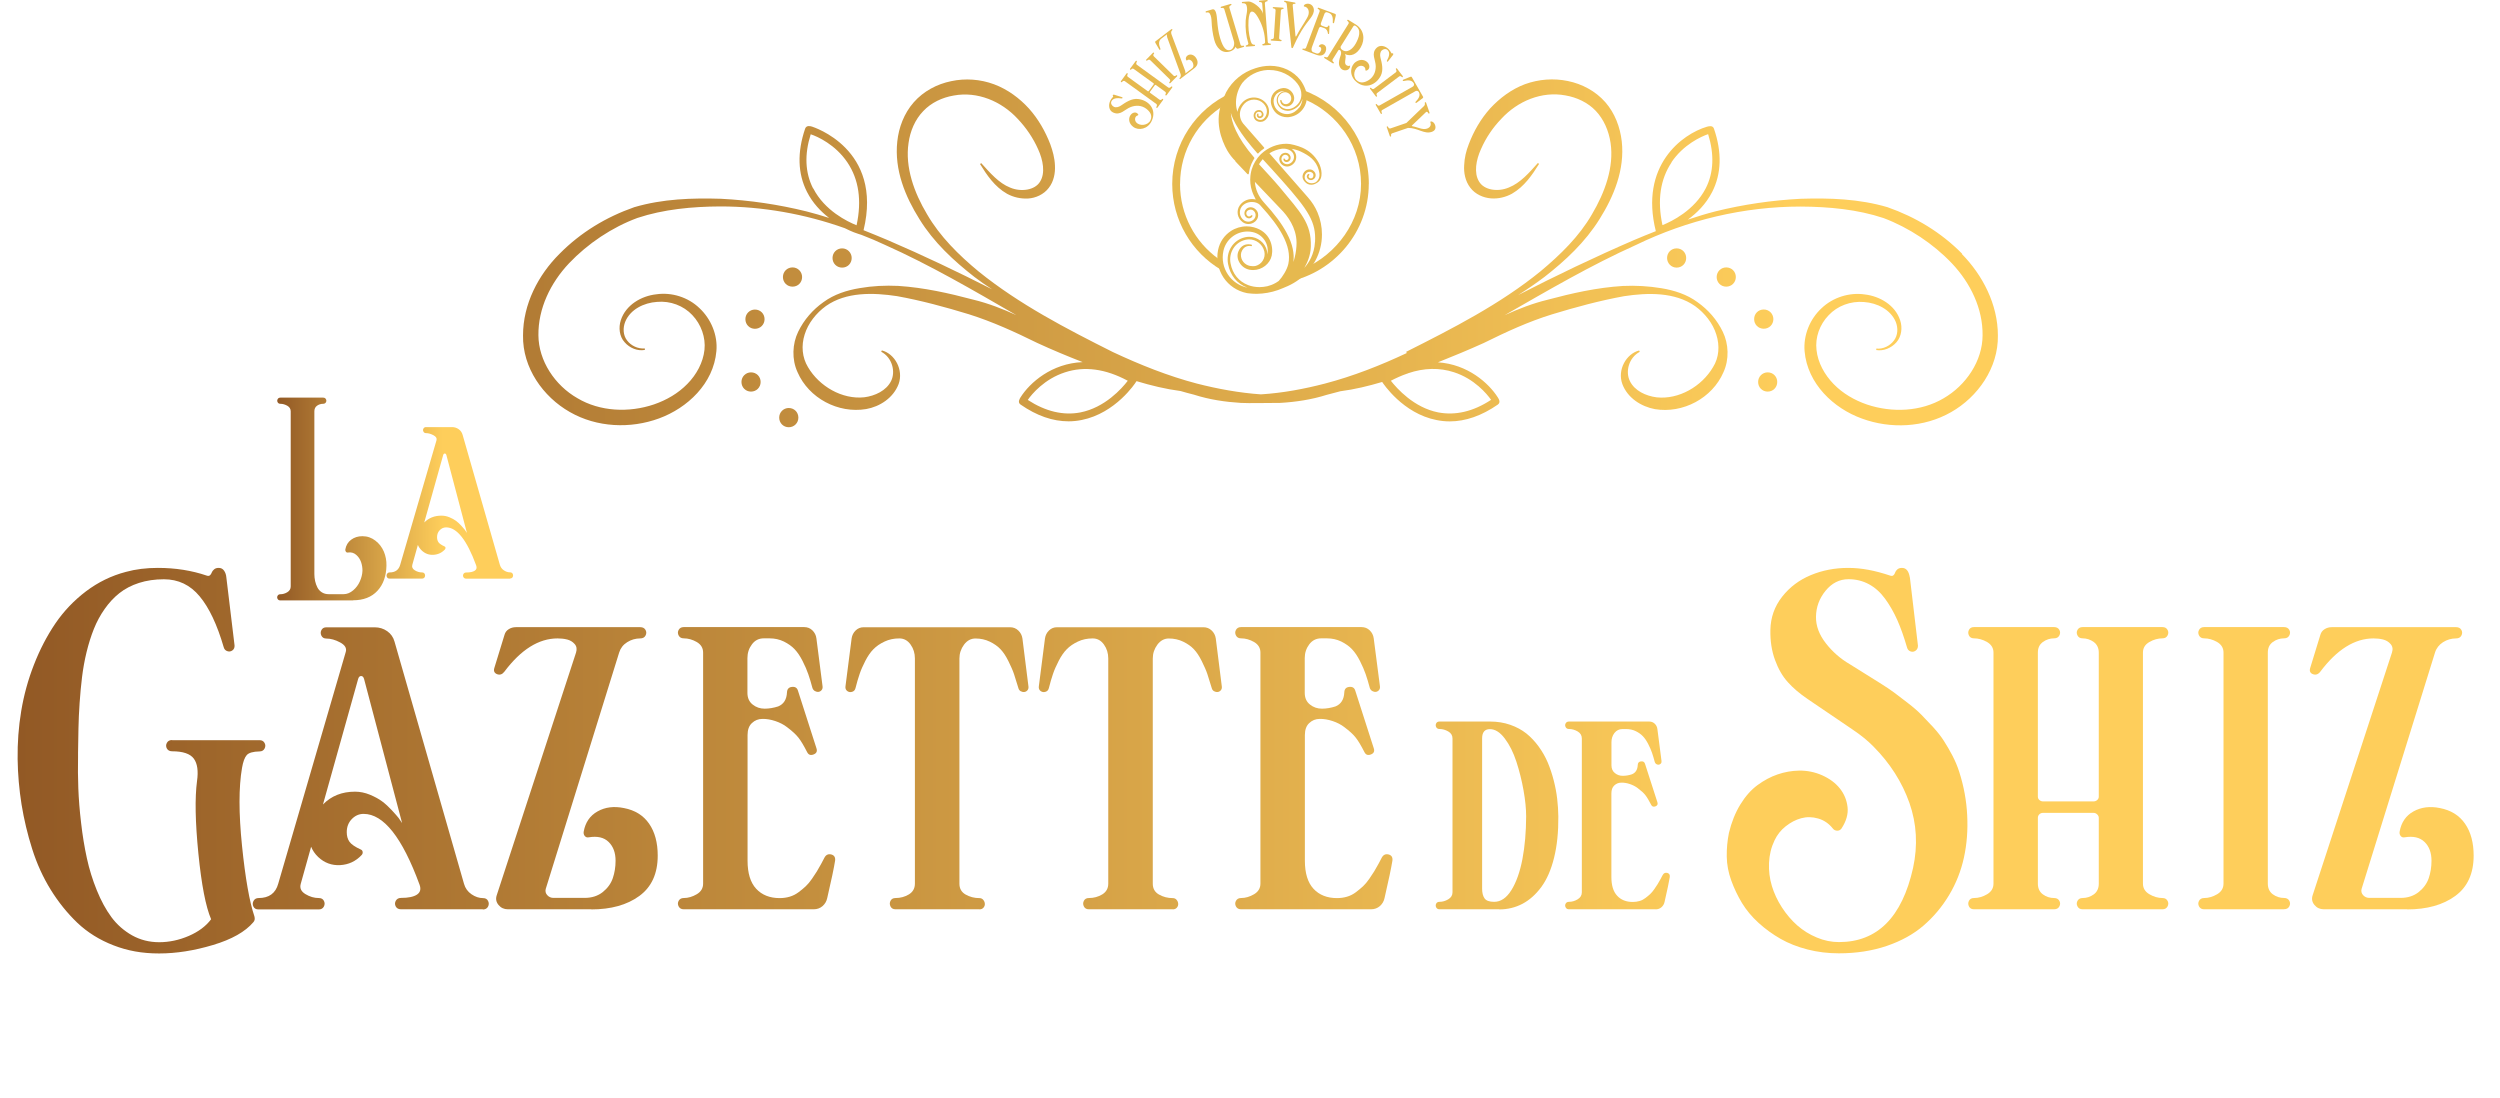 <?xml version="1.0" encoding="UTF-8"?>
<svg id="fr" xmlns="http://www.w3.org/2000/svg" xmlns:xlink="http://www.w3.org/1999/xlink" width="369" height="162" viewBox="0 0 369 162">
  <defs>
    <style>
      .cls-1 {
        fill: url(#linear-gradient);
      }

      .cls-1, .cls-2, .cls-3, .cls-4, .cls-5, .cls-6, .cls-7, .cls-8, .cls-9, .cls-10, .cls-11, .cls-12, .cls-13, .cls-14 {
        stroke-width: 0px;
      }

      .cls-2 {
        fill: url(#linear-gradient-11);
      }

      .cls-3 {
        fill: url(#linear-gradient-12);
      }

      .cls-4 {
        fill: url(#linear-gradient-13);
      }

      .cls-5 {
        fill: url(#linear-gradient-10);
      }

      .cls-6 {
        fill: url(#linear-gradient-4);
      }

      .cls-7 {
        fill: url(#linear-gradient-2);
      }

      .cls-8 {
        fill: url(#linear-gradient-3);
      }

      .cls-9 {
        fill: url(#linear-gradient-8);
      }

      .cls-10 {
        fill: url(#linear-gradient-9);
      }

      .cls-11 {
        fill: url(#linear-gradient-7);
      }

      .cls-12 {
        fill: url(#linear-gradient-5);
      }

      .cls-13 {
        fill: url(#linear-gradient-6);
      }

      .cls-14 {
        fill: #e6b94f;
      }
    </style>
    <linearGradient id="linear-gradient" x1="2.6" y1="112.28" x2="365.13" y2="112.28" gradientUnits="userSpaceOnUse">
      <stop offset="0" stop-color="#925925"/>
      <stop offset=".7" stop-color="#fece5b"/>
    </linearGradient>
    <linearGradient id="linear-gradient-2" x1="40.91" y1="73.66" x2="75.76" y2="73.66" xlink:href="#linear-gradient"/>
    <linearGradient id="linear-gradient-3" x1="40.91" y1="73.66" x2="75.76" y2="73.66" xlink:href="#linear-gradient"/>
    <linearGradient id="linear-gradient-4" x1="0" y1="101.18" x2="367.24" y2="101.18" gradientTransform="translate(0 162.82) scale(1 -1)" gradientUnits="userSpaceOnUse">
      <stop offset="0" stop-color="#925925"/>
      <stop offset=".72" stop-color="#fece5b"/>
    </linearGradient>
    <linearGradient id="linear-gradient-5" y1="106.45" y2="106.45" xlink:href="#linear-gradient-4"/>
    <linearGradient id="linear-gradient-6" y1="115.72" y2="115.72" xlink:href="#linear-gradient-4"/>
    <linearGradient id="linear-gradient-7" y1="121.94" x2="367.24" y2="121.94" xlink:href="#linear-gradient-4"/>
    <linearGradient id="linear-gradient-8" y1="124.75" y2="124.75" xlink:href="#linear-gradient-4"/>
    <linearGradient id="linear-gradient-9" x1="0" y1="125.59" x2="367.24" y2="125.59" xlink:href="#linear-gradient-4"/>
    <linearGradient id="linear-gradient-10" y1="106.45" x2="367.24" y2="106.45" xlink:href="#linear-gradient-4"/>
    <linearGradient id="linear-gradient-11" y1="115.72" x2="367.24" y2="115.72" xlink:href="#linear-gradient-4"/>
    <linearGradient id="linear-gradient-12" y1="121.94" x2="367.24" y2="121.94" xlink:href="#linear-gradient-4"/>
    <linearGradient id="linear-gradient-13" y1="124.75" x2="367.24" y2="124.75" xlink:href="#linear-gradient-4"/>
  </defs>
  <g id="EDIT">
    <g>
      <path class="cls-1" d="m25.41,109.25h12.9c.35,0,.59.14.74.41.15.27.15.55,0,.83-.15.28-.4.42-.74.42-.96.02-1.59.2-1.89.54-.31.35-.54.98-.7,1.9-.49,2.85-.49,6.68,0,11.48.49,4.8,1.1,8.27,1.83,10.42.1.36.05.65-.15.86-1.2,1.42-3.19,2.54-5.96,3.37-2.77.83-5.42,1.25-7.96,1.25s-4.67-.4-6.73-1.2c-2.07-.8-3.84-1.91-5.33-3.32-1.48-1.42-2.79-3.04-3.93-4.88s-2.05-3.84-2.74-6.02c-.69-2.17-1.21-4.37-1.57-6.57-.35-2.21-.55-4.45-.58-6.72-.03-2.37.14-4.73.53-7.07.39-2.34,1.01-4.62,1.88-6.84.86-2.22,1.92-4.25,3.15-6.07,1.24-1.82,2.75-3.41,4.53-4.76,1.79-1.35,3.75-2.31,5.89-2.87,1.45-.4,3.02-.59,4.72-.59,2.59,0,4.99.38,7.22,1.14.2.07.35.05.47-.05.12-.1.2-.23.26-.4.06-.16.17-.32.35-.47.17-.15.4-.22.68-.22.35,0,.61.14.8.42.19.28.3.61.33.99l1.21,10.03c.02.33-.09.58-.32.74-.23.17-.48.2-.75.11s-.45-.28-.53-.58c-.97-3.33-2.15-5.83-3.55-7.51-1.39-1.68-3.15-2.52-5.28-2.52-1.33,0-2.56.18-3.68.54-1.12.36-2.08.87-2.89,1.51-.81.64-1.53,1.42-2.17,2.33s-1.17,1.89-1.59,2.94c-.42,1.05-.78,2.19-1.08,3.42s-.52,2.47-.67,3.69c-.15,1.23-.27,2.5-.36,3.83-.09,1.33-.15,2.58-.17,3.76-.02,1.18-.05,2.36-.06,3.55v.62c-.03,1.56-.02,3.12.04,4.67.06,1.55.19,3.25.41,5.1.21,1.85.5,3.59.85,5.2.35,1.62.84,3.2,1.47,4.75.63,1.55,1.35,2.87,2.17,3.98.82,1.1,1.84,1.99,3.04,2.67,1.2.67,2.54,1.01,4,1.01s2.94-.31,4.37-.93c1.43-.62,2.53-1.44,3.29-2.46-.79-1.84-1.42-5.08-1.88-9.71-.46-4.63-.53-8.19-.2-10.68.21-1.48.06-2.59-.47-3.31-.53-.72-1.6-1.09-3.21-1.09-.36,0-.62-.14-.77-.41-.15-.27-.15-.55,0-.83.15-.28.4-.42.77-.42Z"/>
      <path class="cls-1" d="m71.26,134.21h-12.08c-.36,0-.62-.14-.77-.42-.15-.28-.14-.56.01-.84.16-.28.42-.42.78-.42,1.07,0,1.85-.16,2.35-.49.49-.33.62-.82.37-1.48-2.55-6.95-5.3-10.43-8.25-10.43-.68,0-1.26.26-1.75.77s-.74,1.15-.74,1.93c0,.56.13,1.03.4,1.41s.83.77,1.7,1.16c.15.07.23.19.25.36.02.17-.04.33-.17.46-.86.91-1.91,1.4-3.15,1.47-1.24.07-2.33-.33-3.25-1.2-.48-.46-.82-.97-1.04-1.51l-1.53,5.47c-.18.63.05,1.13.69,1.52.64.39,1.3.58,1.98.58.36,0,.61.14.75.42.14.28.14.56-.01.84-.15.28-.4.42-.74.42h-8.93c-.35,0-.59-.14-.73-.42s-.13-.56.02-.84c.16-.28.41-.42.75-.42,1.53,0,2.5-.7,2.89-2.1l9.98-34.25c.15-.54-.13-1-.84-1.38s-1.38-.57-2.03-.57c-.35,0-.59-.14-.73-.42-.14-.28-.14-.56,0-.83.14-.27.38-.41.73-.41h7.13c.69,0,1.31.19,1.85.57s.9.89,1.08,1.54l10.26,35.76c.18.64.55,1.15,1.1,1.53.55.38,1.12.57,1.72.57.35,0,.59.14.73.42.14.28.14.56-.01.84-.15.28-.4.42-.77.42Zm-11.89-12.65l-5.63-21.33c-.08-.3-.23-.45-.44-.45s-.36.15-.44.44l-5.19,18.52c1.22-1.26,2.8-1.89,4.73-1.89.74,0,1.48.15,2.2.45s1.33.63,1.81.99c.48.36.96.8,1.44,1.32.48.52.8.89.98,1.12.17.23.34.48.51.74.03.03.05.06.05.07Z"/>
      <path class="cls-1" d="m87.29,134.21h-12.33c-.56,0-1.02-.21-1.37-.63-.35-.42-.45-.89-.28-1.42l11.71-35.83c.16-.51.1-.93-.2-1.27-.3-.34-.67-.56-1.11-.67s-.91-.16-1.41-.16c-2.78,0-5.4,1.64-7.86,4.92-.31.4-.67.51-1.07.36-.4-.16-.54-.46-.41-.9l1.51-4.92c.1-.35.3-.62.62-.82.31-.2.67-.3,1.06-.3h18.36c.36,0,.62.14.77.41.15.27.15.55,0,.83-.15.28-.41.42-.78.42-.7,0-1.34.19-1.93.56s-.98.88-1.18,1.52l-10.84,34.9c-.09.35-.01.66.23.92.25.27.55.4.91.4h4.6c1.07,0,1.96-.29,2.68-.86.72-.58,1.21-1.26,1.48-2.05.27-.79.41-1.65.41-2.57,0-1.19-.34-2.11-1.03-2.78-.68-.67-1.66-.89-2.93-.68-.25.05-.44-.02-.59-.2-.15-.18-.2-.4-.15-.67.25-1.35.93-2.34,2.05-2.96,1.12-.63,2.41-.79,3.88-.49,1.63.31,2.87,1.08,3.72,2.31s1.27,2.8,1.27,4.71c0,2.65-.91,4.64-2.72,5.96-1.81,1.32-4.18,1.98-7.09,1.98Z"/>
      <path class="cls-1" d="m120.11,134.21h-19.2c-.35,0-.59-.14-.74-.42-.15-.28-.15-.56,0-.83.15-.27.4-.41.74-.41.66,0,1.3-.19,1.93-.56.63-.37.94-.89.94-1.57v-34.1c0-.67-.31-1.19-.94-1.56-.63-.36-1.27-.54-1.93-.54-.35,0-.59-.14-.74-.42-.15-.28-.15-.56,0-.83.15-.27.4-.41.74-.41h17.79c.48,0,.88.16,1.21.48s.53.71.59,1.17l.91,7.09c.03.23-.02.42-.15.57-.13.15-.28.23-.46.25-.17.02-.35-.03-.52-.12-.17-.1-.29-.25-.36-.44-.21-.79-.42-1.48-.62-2.06-.2-.58-.48-1.23-.84-1.94-.36-.71-.75-1.29-1.17-1.73-.42-.45-.95-.82-1.59-1.14-.64-.31-1.35-.47-2.12-.47h-.84c-.73,0-1.31.29-1.75.88-.44.58-.67,1.26-.67,2.04v5.12c0,.74.25,1.32.77,1.73.51.41,1.1.61,1.77.61.67,0,1.33-.12,1.99-.33.82-.33,1.26-1.02,1.31-2.08.02-.48.26-.75.72-.8.46-.06.76.12.89.53l2.74,8.53c.15.44,0,.75-.43.91-.44.17-.75.05-.95-.35-.48-.94-.9-1.65-1.27-2.12s-.94-1-1.69-1.56c-.49-.38-1.07-.68-1.73-.9-.66-.22-1.29-.33-1.9-.32-.61,0-1.13.21-1.56.62-.43.4-.64.99-.64,1.77v18.53c0,1.85.42,3.23,1.27,4.15.85.92,2.01,1.38,3.47,1.38.53,0,1.03-.07,1.49-.21.47-.14.9-.36,1.3-.66.4-.3.75-.58,1.05-.87.3-.28.61-.65.93-1.11.31-.46.55-.82.72-1.09.16-.26.38-.64.64-1.12.26-.49.43-.79.49-.93.23-.41.56-.56,1-.45.44.12.62.42.56.92-.16,1.04-.55,2.88-1.16,5.51-.1.48-.33.87-.69,1.19-.36.31-.79.47-1.29.47Z"/>
      <path class="cls-1" d="m144.55,134.21h-12.38c-.35,0-.59-.14-.73-.42-.14-.28-.14-.56,0-.83.14-.27.38-.41.73-.41.74,0,1.4-.18,1.99-.54.58-.36.88-.89.88-1.58v-33.24c0-.77-.21-1.46-.64-2.06-.43-.6-.98-.9-1.66-.9-.79,0-1.52.15-2.17.46-.66.31-1.21.68-1.64,1.12-.44.44-.84,1.02-1.2,1.72-.36.7-.65,1.35-.85,1.95-.21.6-.41,1.3-.61,2.09-.07.28-.23.46-.49.54-.26.08-.5.05-.72-.11-.21-.16-.31-.38-.27-.68l.91-7.09c.07-.46.26-.85.59-1.17s.72-.48,1.19-.48h21.6c.48,0,.89.16,1.22.48.34.32.54.71.61,1.17l.89,7.09c.03.23-.02.42-.15.57-.13.15-.29.23-.47.25-.18.02-.36-.03-.53-.12-.17-.1-.28-.25-.33-.44-.25-.84-.47-1.53-.65-2.08s-.47-1.18-.83-1.92c-.36-.73-.75-1.32-1.16-1.75-.41-.44-.94-.81-1.58-1.12-.64-.31-1.35-.47-2.12-.47-.68,0-1.24.31-1.69.91-.45.61-.68,1.29-.68,2.05v33.24c0,.71.3,1.24.91,1.59.61.35,1.29.53,2.05.53.23,0,.42.09.56.26.14.17.22.36.23.57.02.21-.05.4-.19.57-.14.17-.34.26-.61.26Z"/>
      <path class="cls-1" d="m173.09,134.21h-12.38c-.35,0-.59-.14-.73-.42-.14-.28-.14-.56,0-.83.14-.27.38-.41.73-.41.74,0,1.4-.18,1.99-.54.58-.36.88-.89.88-1.58v-33.24c0-.77-.21-1.46-.64-2.06-.43-.6-.98-.9-1.66-.9-.79,0-1.52.15-2.17.46-.66.31-1.21.68-1.64,1.12-.44.44-.84,1.02-1.2,1.72-.36.7-.65,1.35-.85,1.95-.21.6-.41,1.3-.61,2.09-.07.28-.23.46-.49.54-.26.08-.5.05-.72-.11-.21-.16-.31-.38-.27-.68l.91-7.09c.07-.46.26-.85.59-1.17s.72-.48,1.19-.48h21.6c.48,0,.89.16,1.22.48.34.32.54.71.61,1.17l.89,7.09c.03.23-.02.42-.15.57-.13.15-.29.23-.47.25-.18.02-.36-.03-.53-.12-.17-.1-.28-.25-.33-.44-.25-.84-.47-1.53-.65-2.08s-.47-1.18-.83-1.92c-.36-.73-.75-1.32-1.16-1.75-.41-.44-.94-.81-1.58-1.12-.64-.31-1.35-.47-2.12-.47-.68,0-1.24.31-1.69.91-.45.61-.68,1.29-.68,2.05v33.24c0,.71.3,1.24.91,1.59.61.35,1.29.53,2.05.53.23,0,.42.09.56.26.14.17.22.36.23.57.02.21-.05.4-.19.57-.14.17-.34.26-.61.26Z"/>
      <path class="cls-1" d="m202.37,134.21h-19.2c-.35,0-.59-.14-.74-.42-.15-.28-.15-.56,0-.83.15-.27.4-.41.74-.41.66,0,1.3-.19,1.93-.56.62-.37.94-.89.94-1.57v-34.1c0-.67-.31-1.19-.94-1.56-.63-.36-1.27-.54-1.93-.54-.35,0-.59-.14-.74-.42-.15-.28-.15-.56,0-.83.15-.27.4-.41.74-.41h17.79c.48,0,.88.16,1.21.48.33.32.53.71.59,1.17l.92,7.09c.03.23-.02.42-.15.57-.13.15-.29.23-.46.25-.17.02-.35-.03-.52-.12-.17-.1-.29-.25-.36-.44-.21-.79-.42-1.48-.62-2.06s-.48-1.23-.84-1.94c-.36-.71-.75-1.29-1.17-1.73-.42-.45-.95-.82-1.59-1.14-.64-.31-1.35-.47-2.12-.47h-.84c-.73,0-1.31.29-1.76.88-.44.58-.67,1.26-.67,2.04v5.12c0,.74.25,1.32.77,1.73.51.41,1.1.61,1.77.61.67,0,1.33-.12,1.99-.33.82-.33,1.26-1.02,1.31-2.08.02-.48.25-.75.72-.8.46-.06.76.12.89.53l2.74,8.53c.15.44,0,.75-.43.91-.44.17-.75.05-.95-.35-.48-.94-.9-1.65-1.27-2.12-.37-.48-.94-1-1.69-1.56-.49-.38-1.07-.68-1.73-.9-.66-.22-1.29-.33-1.9-.32-.61,0-1.13.21-1.56.62-.43.4-.64.99-.64,1.77v18.53c0,1.85.42,3.23,1.27,4.15.85.92,2.01,1.38,3.47,1.38.53,0,1.03-.07,1.49-.21.47-.14.9-.36,1.3-.66.39-.3.74-.58,1.05-.87.3-.28.61-.65.93-1.11.31-.46.55-.82.72-1.09.16-.26.38-.64.64-1.12s.43-.79.49-.93c.23-.41.56-.56,1-.45.44.12.62.42.56.92-.17,1.04-.55,2.88-1.16,5.51-.1.48-.33.87-.69,1.19-.36.31-.79.47-1.29.47Z"/>
      <path class="cls-1" d="m221.29,134.21h-8.82c-.23,0-.39-.09-.49-.28-.09-.19-.09-.37,0-.55.09-.18.25-.27.49-.27.44,0,.87-.12,1.29-.37.42-.25.63-.59.63-1.04v-22.7c0-.45-.21-.8-.63-1.04-.42-.24-.85-.36-1.29-.36-.23,0-.39-.09-.49-.28-.09-.19-.09-.37,0-.55.09-.18.25-.27.49-.27h7.47c1.06,0,2.05.16,2.97.48.92.32,1.71.75,2.38,1.28.67.54,1.27,1.18,1.82,1.93.54.75.99,1.53,1.34,2.36.35.83.64,1.71.88,2.64.24.93.41,1.83.51,2.71s.16,1.74.17,2.61c.02,2.29-.19,4.33-.63,6.1-.44,1.78-1.07,3.21-1.88,4.31-.81,1.1-1.73,1.92-2.78,2.48-1.05.55-2.19.83-3.43.83Zm-2.53-25.22v22.19c0,.6.12,1.08.36,1.42s.71.51,1.42.51c.98,0,1.83-.58,2.55-1.74.72-1.16,1.26-2.69,1.62-4.57.36-1.89.54-3.99.55-6.3,0-1.13-.13-2.42-.39-3.87-.26-1.45-.61-2.85-1.05-4.2-.44-1.35-1.01-2.5-1.71-3.42-.7-.93-1.43-1.39-2.2-1.39s-1.15.46-1.15,1.38Z"/>
      <path class="cls-1" d="m244.36,134.21h-12.78c-.23,0-.39-.09-.49-.28s-.1-.37,0-.55c.1-.18.26-.27.49-.27.44,0,.87-.12,1.28-.37s.62-.59.62-1.04v-22.7c0-.45-.21-.8-.62-1.04s-.84-.36-1.28-.36c-.23,0-.39-.09-.49-.28s-.1-.37,0-.55c.1-.18.26-.27.49-.27h11.85c.32,0,.59.11.81.32s.35.47.39.78l.61,4.72c.02.15-.01.28-.1.38-.09.1-.19.15-.3.17s-.23-.02-.35-.08c-.12-.07-.19-.16-.24-.3-.14-.53-.28-.98-.41-1.37-.13-.39-.32-.82-.56-1.29s-.5-.86-.78-1.15c-.28-.3-.63-.55-1.06-.76-.43-.21-.9-.31-1.42-.31h-.56c-.48,0-.87.2-1.17.58-.3.39-.44.84-.44,1.36v3.41c0,.49.17.88.51,1.15.34.27.73.41,1.18.4.44,0,.89-.08,1.32-.22.55-.22.84-.68.87-1.38.01-.32.17-.5.48-.53.31-.04.5.08.59.35l1.83,5.68c.1.3,0,.5-.29.61-.29.11-.5.03-.63-.23-.32-.62-.6-1.1-.85-1.42s-.62-.66-1.13-1.04c-.33-.25-.71-.45-1.15-.6-.44-.15-.86-.22-1.27-.21-.41,0-.75.14-1.04.41s-.43.66-.43,1.18v12.34c0,1.23.28,2.15.85,2.76.56.61,1.33.92,2.31.92.35,0,.68-.05,1-.14.31-.09.6-.24.86-.44.26-.2.5-.39.7-.58.2-.19.41-.43.62-.74.21-.31.37-.55.48-.72.11-.17.25-.42.43-.75s.29-.53.33-.62c.15-.27.38-.37.67-.3.29.08.41.28.37.61-.11.69-.37,1.91-.77,3.67-.07.32-.22.58-.46.79s-.53.31-.86.31Z"/>
      <path class="cls-1" d="m281.9,85.24l1.19,10.06c0,.33-.12.58-.35.74-.23.17-.48.2-.74.11-.26-.09-.44-.28-.52-.58-.45-1.53-.92-2.88-1.43-4.03s-1.11-2.2-1.8-3.15c-.69-.95-1.49-1.67-2.4-2.16-.91-.49-1.91-.74-3.01-.74-1.33,0-2.46.57-3.39,1.71s-1.39,2.42-1.41,3.83c-.02,1.35.47,2.65,1.45,3.91.98,1.26,2.16,2.29,3.53,3.09.97.61,1.7,1.07,2.21,1.38.5.32,1.22.77,2.16,1.35.93.58,1.67,1.07,2.2,1.47.54.4,1.21.92,2.03,1.55s1.48,1.21,1.99,1.73,1.08,1.12,1.72,1.81c.63.7,1.17,1.37,1.59,2.04.43.66.85,1.39,1.26,2.17.41.79.75,1.59,1.01,2.42.68,2.12,1.07,4.26,1.17,6.42.11,2.16-.05,4.23-.48,6.2-.43,1.97-1.16,3.82-2.19,5.54s-2.29,3.22-3.77,4.5-3.3,2.28-5.44,3.01c-2.15.73-4.5,1.09-7.07,1.09-1.61,0-3.16-.19-4.63-.57-1.47-.38-2.8-.9-3.97-1.57s-2.25-1.45-3.25-2.36c-1-.91-1.81-1.89-2.45-2.94-.63-1.05-1.16-2.16-1.58-3.32s-.64-2.33-.66-3.51.09-2.34.32-3.5c.38-1.58.94-2.98,1.68-4.19s1.59-2.17,2.54-2.87c.96-.7,1.94-1.23,2.97-1.58,1.02-.35,2.08-.54,3.16-.56,1.2-.02,2.35.22,3.43.7,1.09.49,1.95,1.13,2.59,1.93s1.02,1.72,1.14,2.75-.19,2.1-.91,3.19c-.17.21-.38.31-.64.3-.26-.02-.47-.12-.62-.32-.59-.74-1.32-1.24-2.17-1.48-.86-.25-1.69-.26-2.5-.04-.81.22-1.57.62-2.29,1.19s-1.26,1.26-1.64,2.06c-.5,1.04-.77,2.15-.82,3.34-.05,1.19.09,2.32.42,3.41.33,1.09.82,2.14,1.48,3.16.66,1.02,1.42,1.91,2.27,2.66.86.75,1.82,1.35,2.89,1.79,1.07.45,2.16.67,3.26.67,5.66,0,9.31-3.65,10.94-10.94.72-3.33.54-6.53-.54-9.61-1.09-3.08-2.86-5.85-5.31-8.32-.82-.84-1.85-1.68-3.09-2.51-1.23-.84-2.36-1.6-3.37-2.29-1.02-.69-2.1-1.43-3.26-2.21-1.16-.79-2.13-1.61-2.91-2.48-.78-.86-1.42-1.96-1.9-3.29-.49-1.33-.71-2.8-.68-4.41.03-1.84.61-3.48,1.73-4.91s2.54-2.49,4.25-3.2c1.71-.71,3.55-1.06,5.51-1.06s3.93.38,6.2,1.14c.2.07.35.05.47-.05.12-.1.2-.23.25-.4.05-.16.16-.32.33-.47.17-.15.4-.22.68-.22.63,0,1.01.47,1.16,1.41Z"/>
      <path class="cls-1" d="m319.19,134.21h-11.81c-.35,0-.59-.14-.74-.42s-.15-.56,0-.83.4-.41.74-.41c.61,0,1.16-.18,1.66-.54.49-.36.74-.89.74-1.58v-9.71c0-.2-.08-.37-.24-.52s-.33-.22-.53-.22h-7.46c-.21,0-.4.07-.54.21-.15.14-.22.32-.22.53v9.71c0,.69.25,1.22.74,1.58s1.05.54,1.66.54c.36,0,.62.14.77.41s.15.55,0,.83-.4.42-.77.42h-11.84c-.35,0-.59-.14-.73-.42-.14-.28-.14-.56,0-.83.14-.27.38-.41.73-.41.68,0,1.33-.19,1.95-.56.62-.37.94-.89.94-1.57v-34.1c0-.67-.32-1.19-.95-1.56-.63-.36-1.28-.54-1.94-.54-.35,0-.59-.14-.73-.42-.14-.28-.14-.56,0-.83.14-.27.38-.41.73-.41h11.84c.36,0,.62.14.77.41.15.27.15.55,0,.83s-.4.42-.77.42c-.61,0-1.16.18-1.66.54s-.74.88-.74,1.56v21.28c0,.2.08.36.23.49.16.13.33.2.53.2h7.46c.2,0,.38-.07.53-.2.16-.13.24-.3.24-.49v-21.28c0-.67-.25-1.19-.74-1.56-.5-.36-1.05-.54-1.66-.54-.35,0-.59-.14-.74-.42s-.15-.56,0-.83c.15-.27.4-.41.74-.41h11.81c.35,0,.59.14.74.41.15.27.15.55,0,.83s-.4.42-.74.42c-.66,0-1.31.18-1.94.54-.63.36-.95.88-.95,1.56v34.1c0,.68.32,1.2.95,1.57.63.37,1.28.56,1.94.56.35,0,.59.14.74.41s.15.55,0,.83-.4.42-.74.42Z"/>
      <path class="cls-1" d="m337.13,134.21h-11.81c-.35,0-.59-.14-.74-.42-.15-.28-.15-.56,0-.83.15-.27.4-.41.74-.41.66,0,1.3-.19,1.93-.56.62-.37.94-.89.94-1.57v-34.1c0-.67-.31-1.19-.94-1.56-.63-.36-1.27-.54-1.93-.54-.35,0-.59-.14-.74-.42-.15-.28-.15-.56,0-.83.15-.27.4-.41.74-.41h11.81c.36,0,.62.14.77.41.15.27.15.55,0,.83s-.4.42-.77.42c-.61,0-1.16.18-1.66.54s-.74.88-.74,1.56v34.1c0,.69.25,1.22.74,1.58s1.05.54,1.66.54c.36,0,.62.14.77.41s.15.55,0,.83-.4.42-.77.42Z"/>
      <path class="cls-1" d="m355.32,134.21h-12.33c-.56,0-1.02-.21-1.37-.63s-.45-.89-.28-1.42l11.71-35.83c.17-.51.1-.93-.2-1.27-.3-.34-.67-.56-1.11-.67-.44-.11-.92-.16-1.41-.16-2.78,0-5.4,1.64-7.86,4.92-.31.4-.67.51-1.08.36s-.54-.46-.41-.9l1.51-4.92c.1-.35.3-.62.62-.82.31-.2.67-.3,1.06-.3h18.36c.36,0,.62.14.77.41.15.27.15.55,0,.83-.15.28-.41.42-.78.42-.7,0-1.34.19-1.93.56-.58.38-.98.88-1.18,1.52l-10.84,34.9c-.09.35-.01.66.23.92.25.27.55.4.92.4h4.6c1.07,0,1.96-.29,2.68-.86.72-.58,1.21-1.26,1.48-2.05.27-.79.41-1.65.41-2.57,0-1.19-.34-2.11-1.03-2.78s-1.66-.89-2.93-.68c-.25.05-.45-.02-.59-.2-.15-.18-.2-.4-.15-.67.25-1.35.93-2.34,2.05-2.96s2.41-.79,3.88-.49c1.63.31,2.87,1.08,3.72,2.31s1.27,2.8,1.27,4.71c0,2.65-.91,4.64-2.72,5.96-1.81,1.32-4.18,1.98-7.09,1.98Z"/>
    </g>
  </g>
  <g id="EDIT-2" data-name="EDIT">
    <g>
      <path class="cls-7" d="m52.12,88.62h-10.75c-.19,0-.32-.08-.4-.23s-.08-.3,0-.45.22-.23.41-.23c.35,0,.7-.1,1.03-.3s.5-.48.5-.86v-25.84c0-.35-.17-.63-.5-.82-.34-.19-.68-.29-1.03-.29-.19,0-.32-.08-.4-.23s-.08-.3,0-.45.21-.23.4-.23h6.32c.19,0,.33.08.41.23s.08.3,0,.45-.22.23-.41.23c-.33,0-.63.09-.9.28-.27.19-.4.47-.4.83v24.02c0,.35.04.7.11,1.03.07.33.19.65.34.95.15.3.38.54.66.72.29.18.62.27,1,.27h2.2c.5,0,.97-.19,1.41-.56s.77-.82,1-1.34c.23-.52.36-1.04.38-1.56,0-.43-.06-.86-.21-1.29-.15-.42-.39-.78-.73-1.07s-.74-.4-1.19-.33c-.12.03-.23-.01-.31-.11s-.11-.22-.09-.35c.11-.61.4-1.09.86-1.43s1.01-.52,1.66-.52c.73,0,1.37.23,1.92.66.56.43.97.97,1.25,1.62.27.65.4,1.34.38,2.06-.03,1.55-.47,2.79-1.33,3.72s-2.06,1.4-3.6,1.4Z"/>
      <path class="cls-8" d="m75.29,85.41h-6.48c-.19,0-.33-.08-.41-.23s-.08-.3,0-.45.22-.23.42-.23c.57,0,.99-.09,1.26-.27s.33-.44.2-.79c-1.37-3.73-2.84-5.6-4.43-5.6-.36,0-.68.14-.94.41-.27.27-.4.62-.4,1.03,0,.3.07.55.21.76.14.2.45.41.91.62.08.04.12.1.13.19,0,.09-.02.17-.09.25-.46.49-1.02.75-1.69.79s-1.25-.18-1.74-.65c-.26-.25-.44-.52-.56-.81l-.82,2.93c-.1.34.03.61.37.82.34.21.7.31,1.06.31.19,0,.33.08.4.23s.07.3,0,.45-.21.23-.4.23h-4.79c-.19,0-.32-.08-.39-.23s-.07-.3.01-.45.22-.23.4-.23c.82,0,1.34-.38,1.55-1.13l5.36-18.38c.08-.29-.07-.54-.45-.74-.38-.2-.74-.31-1.09-.31-.19,0-.32-.08-.39-.23-.08-.15-.08-.3,0-.44.08-.15.21-.22.39-.22h3.82c.37,0,.7.1.99.31.29.2.48.48.58.82l5.5,19.19c.1.34.29.62.59.82.3.2.6.3.92.3.19,0,.32.08.39.23.07.15.07.3,0,.45s-.22.23-.41.23Zm-6.38-6.79l-3.02-11.44c-.05-.16-.12-.24-.24-.24s-.19.08-.24.24l-2.79,9.94c.66-.67,1.5-1.01,2.54-1.01.4,0,.79.08,1.18.24s.71.34.97.53.51.43.77.71c.26.28.43.48.52.6.09.12.18.26.27.4.02.02.03.03.03.04Z"/>
    </g>
  </g>
  <g id="Layer_2_copy_5" data-name="Layer 2 copy 5">
    <path class="cls-6" d="m116.42,60.22c-.77,0-1.41.62-1.41,1.42s.62,1.42,1.41,1.42,1.42-.62,1.42-1.42-.62-1.42-1.42-1.42Z"/>
    <path class="cls-12" d="m110.85,54.96c-.77,0-1.41.62-1.41,1.42s.62,1.42,1.41,1.42,1.42-.62,1.42-1.42-.62-1.42-1.42-1.42Z"/>
    <path class="cls-13" d="m111.43,45.69c-.77,0-1.41.62-1.41,1.42s.62,1.42,1.41,1.42,1.42-.62,1.42-1.42-.62-1.42-1.42-1.42Z"/>
    <path class="cls-11" d="m118.39,40.89c0-.77-.62-1.42-1.41-1.42s-1.42.62-1.42,1.42.62,1.42,1.42,1.42,1.41-.62,1.41-1.42Z"/>
    <path class="cls-9" d="m125.71,38.08c0-.77-.62-1.42-1.41-1.42s-1.42.62-1.42,1.42.62,1.42,1.42,1.42,1.41-.62,1.41-1.42Z"/>
    <path class="cls-10" d="m289.62,37.46c-3.12-3.16-6.87-5.42-11.03-6.88-4.22-1.24-8.53-1.37-12.8-1.24-4.26.22-8.49.84-12.6,1.86-1.37.35-2.72.77-4.07,1.22,1.33-.97,2.67-2.28,3.6-4.09,1.37-2.7,1.46-5.84.26-9.34-.18-.53-.77-.35-1.02-.29-3.67,1.08-9.99,5.73-7.56,15.42-1.08.42-2.14.86-3.21,1.31-5.79,2.5-11.49,5.24-17.11,8.12,1.33-.84,2.63-1.73,3.89-2.68,3.07-2.39,6.01-5.13,8.13-8.54,2.08-3.32,3.74-7.26,3.27-11.48-.24-2.06-1-4.14-2.43-5.77-1.44-1.64-3.45-2.7-5.52-3.12-2.1-.44-4.29-.27-6.32.46-2.01.75-3.74,2.06-5.15,3.58-1.39,1.55-2.43,3.36-3.16,5.29-.38.97-.64,2.01-.68,3.12-.07,1.08.15,2.32.91,3.3.73.97,1.92,1.48,3.03,1.57,1.11.09,2.19-.18,3.12-.69,1.83-1.06,2.98-2.77,4-4.4l-.18-.13c-1.28,1.44-2.59,2.94-4.27,3.61-1.59.69-3.67.42-4.42-.89-.77-1.26-.44-3.16.29-4.76.73-1.68,1.77-3.21,3.01-4.49,2.43-2.63,5.97-4.09,9.44-3.45,1.7.29,3.34,1.06,4.51,2.3,1.17,1.24,1.9,2.92,2.17,4.71.53,3.58-.84,7.32-2.74,10.53-1.88,3.27-4.66,5.97-7.6,8.43-5.97,4.85-12.93,8.41-19.83,11.88l.09.18c-3.91,1.84-7.91,3.41-12.09,4.51-3.09.8-6.23,1.39-9.44,1.59-3.18-.22-6.34-.8-9.44-1.59-4.29-1.13-8.38-2.77-12.4-4.65-6.92-3.47-13.84-7.06-19.83-11.9-2.94-2.43-5.7-5.16-7.6-8.43-1.92-3.21-3.27-6.95-2.74-10.53.24-1.77.97-3.47,2.17-4.71,1.17-1.24,2.79-2.01,4.51-2.3,3.47-.64,7.01.82,9.44,3.45,1.24,1.31,2.28,2.83,3.01,4.49.73,1.59,1.08,3.5.29,4.76-.75,1.28-2.83,1.57-4.42.89-1.68-.66-2.98-2.19-4.27-3.61l-.18.13c1.02,1.64,2.14,3.34,4,4.4.95.51,2.01.75,3.12.69,1.08-.07,2.28-.58,3.03-1.57.75-.95.97-2.21.91-3.3-.04-1.11-.33-2.15-.68-3.12-.73-1.9-1.77-3.74-3.16-5.29-1.39-1.53-3.14-2.83-5.15-3.58-2.03-.75-4.24-.91-6.32-.46-2.08.42-4.09,1.48-5.53,3.12-1.44,1.64-2.21,3.72-2.43,5.77-.46,4.23,1.19,8.16,3.27,11.48,2.1,3.41,5.04,6.13,8.13,8.54.84.64,1.7,1.24,2.59,1.81-5.06-2.57-10.19-5.02-15.41-7.26-1.17-.51-2.37-.97-3.56-1.46,2.92-12.04-7.49-15.24-7.6-15.29-.24-.07-.82-.24-1.02.29-1.19,3.5-1.1,6.64.27,9.34.84,1.66,2.06,2.92,3.27,3.85-1.11-.35-2.23-.69-3.36-.97-4.13-1.02-8.33-1.64-12.6-1.86-4.24-.13-8.58,0-12.8,1.24-4.16,1.46-7.91,3.72-11.03,6.88-3.14,3.12-5.39,7.43-5.39,12.04-.09,4.78,2.96,9.07,6.9,11.31,4,2.3,8.95,2.5,13.17.95,4.18-1.53,8.05-5.13,8.47-9.93.22-2.37-.8-4.76-2.5-6.35-1.68-1.62-4.11-2.37-6.37-2.04-2.21.24-4.51,1.57-5.24,3.83-.35,1.08-.22,2.39.57,3.25.75.86,1.9,1.33,2.98,1.13v-.22c-1.04.09-2.06-.42-2.63-1.19-.6-.77-.62-1.86-.27-2.74.75-1.84,2.76-2.81,4.69-2.94,1.97-.18,3.91.55,5.22,1.95,1.3,1.37,1.99,3.3,1.79,5.13-.2,1.86-1.17,3.65-2.52,5.02-1.35,1.39-3.07,2.39-4.93,3.03-3.71,1.26-7.98,1.06-11.29-.91-3.34-1.9-5.75-5.53-5.77-9.31-.04-3.92,1.77-7.7,4.53-10.62,2.76-2.9,6.32-5.29,10.08-6.68,3.85-1.28,8.09-1.68,12.24-1.7,6.23,0,12.47,1.11,18.37,3.21,1.08.55,1.86.8,1.94.82l.55.18c1.15.44,2.3.93,3.43,1.46,6.7,2.99,13.04,6.7,19.41,10.38-2.03-.93-4.15-1.75-6.32-2.28-3.67-.97-7.29-1.79-11.12-2.04-1.92-.09-3.82,0-5.7.33-1.88.31-3.76.91-5.33,2.06-1.57,1.11-2.87,2.59-3.74,4.38-.86,1.77-.97,4.07-.09,5.97,1.66,3.83,5.99,6.13,10.12,5.44,2.01-.35,4.02-1.64,4.8-3.7.75-2.1-.57-4.47-2.48-4.96l-.09.2c1.63.86,2.14,2.94,1.46,4.31-.71,1.44-2.39,2.21-3.96,2.41-3.27.35-6.65-1.62-8.31-4.45-.86-1.42-1.02-3.16-.49-4.82.51-1.66,1.7-3.16,3.14-4.2,2.98-2.1,6.96-1.99,10.48-1.46,3.56.64,7.16,1.62,10.63,2.68,3.51,1.11,6.7,2.57,10.08,4.23,2.21,1.02,4.44,1.95,6.7,2.83-4.57.18-7.8,3.03-9.17,5.2-.13.22-.46.73,0,1.06,2.39,1.66,4.75,2.48,7.1,2.48.64,0,1.3-.07,1.94-.2,4.99-1,7.91-5.44,8.02-5.64l.07-.09c2.12.64,4.29,1.17,6.5,1.46.64.18,1.3.38,1.95.53,2.28.73,4.62,1.08,6.92,1.22.82.04,1.64.04,2.48.02h.88c.82,0,1.63,0,2.47-.02,2.3-.13,4.66-.49,6.87-1.19.71-.18,1.35-.35,2.01-.53,2.1-.27,4.15-.77,6.17-1.37.13.2,3.05,4.65,8.02,5.62.64.13,1.28.2,1.95.2,2.34,0,4.73-.84,7.1-2.48.46-.33.15-.82,0-1.06-1.35-2.12-4.44-4.89-8.84-5.18,2.28-.91,4.53-1.84,6.76-2.85,3.36-1.66,6.56-3.14,10.08-4.23,3.47-1.06,7.1-2.04,10.63-2.68,3.51-.53,7.47-.64,10.48,1.46,1.44,1.04,2.63,2.54,3.14,4.2.53,1.66.4,3.41-.49,4.82-1.66,2.83-5.04,4.8-8.31,4.45-1.59-.2-3.27-.97-3.96-2.41-.68-1.37-.18-3.43,1.46-4.31l-.09-.2c-1.9.49-3.25,2.85-2.48,4.96.77,2.06,2.79,3.32,4.8,3.7,4.13.69,8.47-1.62,10.12-5.44.88-1.9.77-4.2-.09-5.97-.86-1.79-2.17-3.27-3.74-4.38-1.55-1.15-3.45-1.75-5.33-2.06s-3.78-.42-5.7-.33c-3.82.24-7.45,1.06-11.12,2.04-2.17.53-4.29,1.35-6.32,2.28,6.37-3.65,12.71-7.37,19.41-10.38,7.58-3.67,15.91-5.66,24.29-5.66,4.16.02,8.4.42,12.24,1.7,3.76,1.42,7.32,3.78,10.08,6.68,2.76,2.92,4.58,6.7,4.53,10.62,0,3.76-2.43,7.39-5.77,9.31-3.34,1.97-7.6,2.15-11.29.91-1.86-.64-3.58-1.64-4.93-3.03-1.35-1.39-2.32-3.16-2.52-5.02-.22-1.84.46-3.76,1.79-5.13,1.3-1.39,3.25-2.12,5.22-1.95,1.92.13,3.93,1.11,4.69,2.94.35.88.33,1.95-.27,2.74-.57.77-1.59,1.31-2.61,1.19v.22c1.06.18,2.21-.29,2.96-1.13.77-.86.93-2.17.57-3.25-.73-2.26-3.03-3.58-5.24-3.83-2.23-.33-4.68.42-6.37,2.04-1.7,1.57-2.7,3.96-2.5,6.35.42,4.8,4.29,8.43,8.46,9.93,4.22,1.55,9.15,1.35,13.17-.95,3.93-2.23,6.98-6.53,6.9-11.31,0-4.6-2.26-8.92-5.33-12.04h.02Zm-42.92-13.5c1.77-2.63,4.4-3.81,5.42-4.16.93,3.01.82,5.69-.35,7.99-1.68,3.27-5.06,4.91-6.39,5.44-.79-3.65-.33-6.77,1.35-9.27h-.02Zm-126.69,3.85c-1.17-2.3-1.3-4.98-.35-7.99,1.02.33,3.65,1.53,5.42,4.16,1.68,2.5,2.14,5.62,1.35,9.27-1.33-.53-4.71-2.15-6.39-5.44h-.02Zm39.47,33.06c-2.52.49-5.15-.13-7.78-1.84.6-.88,2.48-3.1,5.48-4.07,2.87-.95,5.99-.53,9.28,1.24-.88,1.15-3.38,3.96-6.99,4.67Zm60.58-1.84c-2.63,1.73-5.26,2.32-7.78,1.84-3.6-.71-6.1-3.54-6.99-4.67.8-.42,1.59-.77,2.37-1.04.07,0,.11-.04.18-.07,2.37-.8,4.64-.84,6.76-.15,3.01.97,4.86,3.19,5.48,4.07l-.02.02Z"/>
    <path class="cls-5" d="m260.91,54.96c-.77,0-1.41.62-1.41,1.42s.62,1.42,1.41,1.42,1.41-.62,1.41-1.42-.62-1.42-1.41-1.42Z"/>
    <path class="cls-2" d="m261.75,47.1c0-.77-.62-1.42-1.42-1.42s-1.42.62-1.42,1.42.62,1.42,1.42,1.42,1.42-.62,1.42-1.42Z"/>
    <path class="cls-3" d="m254.79,39.47c-.77,0-1.41.62-1.41,1.42s.62,1.42,1.41,1.42,1.42-.62,1.42-1.42-.62-1.42-1.42-1.42Z"/>
    <path class="cls-4" d="m246.06,38.08c0,.77.62,1.42,1.41,1.42s1.41-.62,1.41-1.42-.62-1.42-1.41-1.42-1.41.62-1.41,1.42Z"/>
    <path class="cls-14" d="m165.62,14.34c.12.05.06.21-.05.19-.71-.1-1.3-.05-1.53.44-.14.3.08.66.38.8.32.15.74.01,1.02-.18.75-.51,1.58-1.08,2.53-.98,1.59.18,2.8,1.54,2.03,3.22-.57,1.25-1.96,1.49-2.74.89-.64-.49-.69-1.12-.49-1.57.24-.53.91-.78,1.24-.26.03.06,0,.12-.07.14-.46.12-.51.7-.24,1.02.55.64,1.77.44,2.11-.3.33-.74-.09-1.3-.65-1.72-.68-.5-1.5-.52-2.25-.24-.9.33-1.53,1.33-2.62.81-.62-.29-.72-1.07-.43-1.7.1-.23.26-.43.43-.62.08-.08-.1-.11-.04-.24.04-.08.14-.08.21-.06l1.16.36h0Z"/>
    <path class="cls-14" d="m172.18,14.05c-.08.11-.24-.01-.16-.12.07-.1.11-.28-.03-.38l-1.4-1.02s-.1-.01-.13.03l-.74,1.01s-.02.1.02.12l1.4,1.02c.14.1.3.02.37-.08.08-.11.24,0,.16.12l-.83,1.14c-.08.1-.24-.01-.16-.12.08-.1.14-.32,0-.42l-4.67-3.38c-.14-.1-.33.02-.4.13-.08.1-.24-.01-.16-.12l.83-1.14c.08-.11.24,0,.16.12-.07.1-.11.27.03.38l2.96,2.14s.09.01.12-.03l.74-1.01s.03-.1,0-.13l-2.96-2.14c-.14-.1-.3-.02-.37.09-.08.11-.24-.01-.16-.12l.83-1.13c.08-.11.24,0,.16.12-.07.1-.14.32,0,.42l4.66,3.38c.14.1.33-.03.41-.13.08-.11.24,0,.16.12l-.83,1.13h0Z"/>
    <path class="cls-14" d="m172.74,12.27c-.09.09-.24-.04-.14-.14.09-.09.19-.29.06-.42l-2.91-2.85c-.13-.12-.33-.02-.42.07-.09.09-.24-.04-.14-.14l.99-1c.1-.1.24.04.14.14-.09.09-.15.25-.02.38l2.91,2.85c.13.13.3.06.38-.03.1-.1.24.04.14.14l-.99,1h0Z"/>
    <path class="cls-14" d="m174.25,11.66c-.11.08-.23-.07-.12-.16.19-.15.18-.44.1-.64l-1.94-5.31c-.05-.15-.08-.33-.04-.49l-.84.64c-.43.33-.4.86-.13,1.52.04.11-.11.2-.17.09l-.57-.98c-.04-.07-.07-.17,0-.22l2.35-1.8c.11-.08.23.08.12.16-.2.15-.16.42-.09.62l1.98,5.28c.06.15.1.37.05.48l1.02-.78c.28-.21.19-.7,0-.97-.15-.22-.51-.42-.74-.19-.04.04-.11.02-.14-.03-.14-.25-.04-.51.18-.68.41-.31.94-.1,1.22.28.4.54.38,1.14-.18,1.57l-2.08,1.59Z"/>
    <path class="cls-14" d="m182.75,7.18c-.2.06-.32-.13-.38-.3-.07.31-.42.6-.83.72-1.23.36-2.02-.59-2.32-1.73-.23-.89-.35-1.8-.39-2.71-.02-.4-.05-.81-.27-1.16-.12-.19-.32-.2-.49-.15-.13.04-.18-.15-.06-.19l.91-.27c.56-.17.67.81.74,1.68.07.86.18,1.73.43,2.55.46,1.54.96,1.93,1.51,1.76.45-.14.68-.78.51-1.34l-1.41-4.71c-.05-.17-.28-.18-.4-.15-.13.04-.19-.15-.06-.19l1.4-.41c.13-.04.18.15.06.19-.12.04-.3.17-.25.34l1.65,5.49c.06.2.28.18.4.14.13-.04.19.16.06.19l-.8.24h0Z"/>
    <path class="cls-14" d="m186.42,6.7c-.13.01-.15-.19-.01-.2.13-.01.34-.1.32-.28l-.03-.48c-.09-1.16-.48-2.28-1.08-3.27-.37-.62-.64-.79-.9-.75-.22.03-.39.54-.44,1.28-.06,1.02.03,1.98.26,2.85.08.33.19.78.6.75.14-.01.15.19.01.2l-1.18.09c-.13.01-.14-.19-.01-.2.13-.01.35-.14.29-.31-.34-1.08-.45-2.14-.39-3.34.04-.78.38-1.53.11-2.29-.08-.23-.35-.29-.57-.27-.13.01-.15-.19-.01-.2l.88-.06c.54-.04,1.99.94,2.15,1.85l-.12-1.55c-.01-.18-.24-.23-.37-.22-.13.01-.15-.19-.02-.2L187,0c.14-.01.15.19.01.2-.12,0-.33.1-.32.28l.43,5.72c.01.18.23.24.36.23.14-.01.15.19.01.2l-1.08.08h0Z"/>
    <path class="cls-14" d="m187.65,5.99c-.13,0-.12-.21.01-.2.13,0,.35-.05.36-.23l.26-4.05c.01-.18-.2-.26-.33-.27-.13,0-.12-.21.01-.2l1.41.09c.14,0,.12.21-.01.2-.12,0-.29.05-.3.23l-.26,4.05c-.01.18.15.26.27.27.14,0,.12.21-.01.2l-1.41-.09h0Z"/>
    <path class="cls-14" d="m189.92.61c-.02-.17-.13-.28-.3-.31-.13-.02-.1-.22.03-.19l1.48.27c.14.03.1.22-.03.19-.13-.03-.32.03-.3.2l.41,4.54c0,.09.08.11.13.02.71-1.4,1.7-2.63,1.81-3.24.14-.74-.3-1.09-.63-1.12-.06,0-.1-.05-.08-.11.09-.27.47-.35.75-.3.55.1.82.64.72,1.16-.18.94-1.02,1.31-2.25,3.61-.2.37-.41.79-.62,1.26l-.2.44c-.05.12-.22.08-.23-.04l-.69-6.4h0Z"/>
    <path class="cls-14" d="m192.29,7.36c-.12-.05-.05-.23.07-.19.12.04.35.05.41-.12l2.01-5.37c.06-.16-.12-.31-.23-.35-.12-.05-.06-.23.07-.19l2.45.91c.09.03.11.13.1.21l-.26,1.1c-.03.12-.2.08-.19-.03.05-.71-.06-1.23-.57-1.42l-.25-.09c-.18-.07-.35.05-.41.22l-.53,1.41c-.06.17.04.31.19.36l.41.15c.17.06.39.11.48-.13.04-.11.19-.07.19.04l-.05,1.07c0,.11-.17.11-.18,0-.03-.33-.19-.66-.52-.78l-.42-.15c-.16-.06-.31-.02-.37.13l-1.04,2.8c-.1.28-.14.65.21.78l.44.16c.33.12.57-.17.68-.44.09-.25.03-.49-.27-.54-.06,0-.07-.08-.04-.12.18-.28.49-.33.77-.16.32.2.38.56.23.98-.23.62-.78.71-1.35.5l-2.02-.75h0Z"/>
    <path class="cls-14" d="m195.49,8.57c-.11-.07,0-.24.1-.17.11.07.33.12.42-.04l3.04-4.87c.09-.15-.05-.33-.16-.39-.11-.07,0-.24.11-.17l1.09.67c1.27.78,1.42,2.23.76,3.38-.58,1.02-1.48,1.43-2.33,1,.06.08.1.3.1.41-.01.41-.24,1.02.12,1.24.21.13.38.13.5.05.02-.01.04,0,.04.02.02.62-.7.85-1.18.56-.25-.15-.42-.49-.46-.75-.05-.3.04-.78.22-1.27.1-.25.15-.56-.02-.79-.08-.1-.24-.13-.31-.01l-.84,1.35c-.09.15.05.33.15.39.11.07,0,.24-.11.17l-1.24-.77h0Zm2.42-1.76c-.09.15-.02.36.1.47.8.71,1.67-.08,2.09-.84.45-.81.94-2.03-.03-2.63-.12-.08-.24-.05-.33.09l-1.82,2.91h0Z"/>
    <path class="cls-14" d="m204.87,9.07c-.09.09-.22-.01-.16-.11.34-.63.49-1.2.1-1.58-.24-.23-.65-.15-.88.08-.24.25-.26.69-.18,1.01.22.88.47,1.85.06,2.69-.71,1.42-2.41,2.09-3.74.8-.99-.96-.73-2.35.1-2.86.68-.43,1.29-.26,1.65.08.42.4.43,1.11-.18,1.25-.06.01-.11-.05-.11-.11.05-.47-.48-.72-.88-.57-.79.29-1.02,1.51-.44,2.07.58.56,1.26.36,1.85-.02.71-.47,1-1.23,1-2.01,0-.96-.74-1.88.13-2.73.49-.48,1.26-.3,1.75.18.18.18.32.39.44.61.05.1.14-.06.24.05.06.06.03.15-.02.22l-.74.95h0Z"/>
    <path class="cls-14" d="m202.22,13.11c-.08-.11.08-.23.16-.12.08.1.27.23.41.12l3.25-2.45c.14-.11.07-.32,0-.42-.08-.11.08-.23.16-.12l.85,1.12c.08.11-.08.23-.16.12-.08-.1-.23-.18-.37-.08l-3.25,2.45c-.14.11-.11.28-.03.38.08.11-.08.23-.16.12l-.85-1.12h0Z"/>
    <path class="cls-14" d="m203.06,15.5c-.07-.11.11-.21.17-.1.08.14.23.26.39.17l4.92-2.79c.17-.1.22-.32.13-.49-.27-.47-.8-.5-1.5-.33-.11.02-.18-.13-.07-.19l1.06-.43c.07-.03.17-.04.22.04l1.67,2.91c.04.08-.01.16-.07.21l-.91.68c-.11.07-.21-.07-.13-.15.5-.51.74-.98.47-1.45-.1-.17-.31-.22-.48-.13l-4.92,2.79c-.16.09-.12.3-.04.43.06.1-.1.22-.17.1l-.74-1.28h0Z"/>
    <path class="cls-14" d="m204.68,18.78c-.04-.12.14-.19.19-.06.04.12.18.3.35.24l2.36-.81,2.6-2.5c.13-.12.16-.29.12-.43-.05-.13.14-.2.19-.06l.51,1.48c.04.12-.15.19-.19.06-.05-.14-.21-.28-.33-.16l-2.06,1.97c-.07.07-.06.1.04.12.81.14,1.5.57,2.15.36.56-.18.65-.64.51-.94-.02-.05,0-.11.06-.12.28-.05.53.23.63.5.18.53,0,.87-.5,1.04-1.11.37-2.02-.6-3.49-.59l-2.34.8c-.17.06-.19.24-.15.35.04.13-.14.19-.19.06l-.46-1.33h0Z"/>
    <path class="cls-14" d="m202.04,27.15c0-6.39-4.06-11.83-9.7-13.84.09.18.32,1.17.33,1.24,0,.06,0,.12.02.17,4.77,2.07,8.2,6.86,8.2,12.43s-3.64,10.38-8.37,12.47c-.66.79-1.27,1.41-2.19,1.92,6.59-1.38,11.7-7.33,11.7-14.4Z"/>
    <path class="cls-14" d="m174.18,27.15c0-4.98,2.67-9.33,6.63-11.68.02-.04.03-.08.05-.12.08-.17.15-.35.21-.52.08-.19.16-.38.25-.57.09-.18.2-.34.31-.51-5.07,2.29-8.61,7.44-8.61,13.4,0,5.4,2.9,10.13,7.21,12.67-.23-.52-.37-1.07-.41-1.63-3.42-2.46-5.65-6.49-5.65-11.04Z"/>
    <path class="cls-14" d="m182.31,23.79l1.82,1.91s.05.03.08.03c0,0,.03,0,.03,0,.04-.02.07-.05.08-.09.03-.22.07-.44.12-.65l.08-.29c.12-.38.28-.75.48-1.09l.08-.13.05-.08s.02-.09,0-.13c-2.69-3.1-3.37-5.32-3.46-6.61.32,1.13,1.3,3.01,3.91,5.96.02.03.05.03.08.03s.06,0,.08-.03l.16-.17c.2-.19.43-.37.66-.53.03-.02.04-.04.04-.08s0-.06-.03-.08l-3.07-3.51c-.56-.69-.65-1.63-.24-2.38.11-.2.25-.4.41-.57.36-.38.88-.6,1.42-.6s1.07.22,1.43.61c.32.35.49.75.47,1.18,0,.19-.06.38-.14.58-.15.34-.42.63-.82.63-.13,0-.25-.03-.37-.08-.32-.15-.45-.52-.3-.84.04-.09.11-.16.19-.21.08-.04.17-.07.26-.07.07,0,.14.02.21.04.07.03.13.08.16.14.07.11.07.24,0,.36-.02.03-.04.07-.08.08-.04.03-.1.05-.15.05-.04,0-.08,0-.11-.03-.04-.02-.08-.06-.09-.1-.02-.04-.02-.09,0-.14.03-.05,0-.12-.05-.14-.02,0-.03,0-.05,0-.03,0-.08.02-.09.06-.08.14-.1.4.15.56.07.04.15.06.24.06.06,0,.11,0,.17-.03.14-.05.25-.14.32-.27.08-.15.08-.3,0-.48-.06-.15-.17-.28-.32-.35-.1-.05-.21-.07-.32-.07-.16,0-.32.05-.44.14-.1.08-.18.17-.24.29-.21.45-.03.99.43,1.21.15.08.32.11.48.11.1,0,.2-.02.3-.04.04,0,.08-.03.12-.04l.05-.03c.1-.04.26-.15.33-.22.11-.11.34-.39.41-.68.18-.69,0-1.39-.51-1.9-.44-.44-1.03-.69-1.66-.69s-1.22.25-1.66.69c-.4.4-.67.89-.78,1.43-.12-.41-.19-.82-.2-1.24v-.26c.03-.98.36-1.96.93-2.77.91-1.13,2.26-1.83,3.71-1.91.09,0,.19,0,.28,0,1.62,0,3.16.75,4.13,1.99.4.5.62,1.11.6,1.7-.02.78-.43,1.43-1.15,1.85-.26.14-.55.23-.84.23-.11,0-.23,0-.34-.03-.4-.08-.74-.32-.96-.67-.34-.54-.2-1.25.33-1.62.16-.11.35-.17.54-.17h.05c.29.02.55.16.72.39.08.13.13.26.15.41.03.22-.03.45-.16.63-.14.18-.33.3-.56.33-.03,0-.06,0-.09,0-.09,0-.16-.02-.23-.04-.21-.09-.35-.27-.38-.49,0-.05-.05-.09-.11-.09h0c-.06,0-.1.05-.1.11,0,0,.03.81.92.85h.03c.3,0,.6-.14.81-.39.24-.27.35-.64.3-.98-.11-.75-.78-1.35-1.54-1.35-.06,0-.13,0-.19.02-.8.11-1.68.75-1.71,1.88-.02.68.41,1.55.96,1.94.42.3.92.47,1.44.47.12,0,.23,0,.35-.03.79-.11,1.49-.52,1.97-1.16.48-.64.68-1.41.57-2.2,0-.07-.02-.14-.03-.2v-.03c-.05-.15-.09-.31-.15-.47-.18-.49-.43-.96-.73-1.37-1.04-1.35-2.68-2.13-4.49-2.13-.72,0-1.45.12-2.17.36-1.85.58-3.38,1.83-4.31,3.53-.09.19-.18.39-.26.58-.07.18-.15.36-.22.53-1.38,3.11-.19,6.03.64,7.5.33.56.74,1.1,1.23,1.58Zm9.47-7.94c-.41.51-.9.88-1.55.97-.09.02-.18.02-.27.02-.95,0-1.82-.67-1.95-1.6-.06-.39-.06-.76.29-1.24.13-.18.32-.31.51-.41.26-.14.55-.15.83-.1-.17,0-.61.03-.99.56-.32.52-.26,1.13.09,1.63.31.43.74.65,1.31.68.34.02.79-.15,1.08-.32.63-.36.87-.8,1.13-1.44-.07.47-.22.95-.47,1.26Z"/>
    <path class="cls-14" d="m194.45,31.33c-.33-.78-.8-1.52-1.4-2.2l-5.66-6.47s-.02-.02-.03-.03c.55-.36,1.21-.59,1.9-.69.04,0,.08,0,.11,0h.09c.57,0,1.29.28,1.48.89.19.57-.13,1.19-.71,1.37-.09.03-.17.04-.26.04-.32,0-.61-.18-.75-.46-.1-.19-.1-.41-.02-.59.08-.16.21-.28.38-.33.04-.02.09-.02.13-.02.06,0,.13.02.19.04.21.09.32.25.31.42,0,.14-.1.27-.24.31-.03,0-.06.02-.09.02-.02,0-.04,0-.06,0-.08-.03-.15-.08-.18-.16-.02-.04-.06-.08-.1-.08h-.02c-.05,0-.09.05-.09.11,0,.08.04.25.2.34.09.05.17.08.26.08.04,0,.09,0,.15-.02.16-.04.3-.15.38-.3.09-.16.1-.35.05-.52-.1-.31-.38-.53-.72-.53-.14,0-.28.03-.42.1-.18.09-.32.24-.41.41-.11.22-.13.47-.05.72.15.48.6.8,1.11.8.12,0,.24-.02.36-.06.36-.12.65-.36.83-.69.17-.34.2-.72.09-1.08-.1-.31-.32-.58-.61-.78.32.04.93.2,1.36.41,1.19.57,2.24,1.26,2.64,2.74.17.61.19,1.19-.32,1.68-.19.18-.46.25-.74.25-.31,0-.6-.13-.8-.35-.28-.3-.3-.77-.04-1.08.14-.17.33-.26.54-.26.18,0,.34.08.46.2.08.08.11.18.11.3,0,.16-.04.29-.13.37-.07.07-.15.1-.25.1s-.19-.03-.26-.11c-.03-.03-.06-.08-.07-.13-.02-.08.02-.17.08-.23.04-.03.04-.09.02-.14-.02-.03-.06-.05-.09-.05-.02,0-.03,0-.04,0-.08.03-.2.14-.23.32-.02.14.03.27.12.38.12.14.29.21.48.21.17,0,.32-.06.45-.17.17-.15.26-.35.25-.57,0-.24-.13-.47-.34-.64-.15-.13-.35-.19-.55-.19h-.02c-.25,0-.48.09-.66.25-.22.21-.36.5-.37.8,0,.3.14.55.35.78.26.29.55.43.96.43.35,0,.62-.14.92-.34.9-.61.6-2.12.13-2.96-.57-1.02-1.4-1.74-2.41-2.18-.67-.28-1.67-.57-2.3-.57-1.39,0-2.71.53-3.74,1.49l-.19.19c-.24.25-.45.53-.64.84l-.08.13c-.21.35-.37.72-.49,1.11l-.08.3c-.06.23-.09.47-.12.69-.08.75,0,1.51.24,2.24.08.23.17.46.28.69l.05.09.22.46c-.18-.04-.37-.07-.55-.07-.72,0-1.39.35-1.8.92-.58.8-.38,1.92.43,2.5.25.18.55.27.85.27.48,0,.93-.23,1.2-.62.19-.25.26-.57.21-.88-.03-.25-.15-.47-.34-.65-.21-.21-.49-.33-.76-.33-.31,0-.58.14-.76.4-.13.19-.18.41-.14.64.04.21.16.39.33.5.1.07.21.1.33.1.05,0,.1,0,.15-.02.28-.07.36-.31.36-.32.02-.05,0-.11-.06-.13-.02,0-.03,0-.05,0-.03,0-.07.02-.09.04-.07.09-.18.15-.31.15-.07,0-.14-.03-.2-.07-.16-.12-.23-.32-.18-.52.06-.23.26-.37.57-.42.03,0,.05,0,.08,0,.13,0,.25.03.34.11.2.14.32.34.36.58.04.26-.06.55-.26.75-.21.21-.5.34-.8.34-.23,0-.46-.07-.65-.2-.65-.46-.8-1.36-.34-2.01.32-.43.9-.7,1.52-.7.46,0,.88.15,1.15.41.03.03.06.07.09.1,1.55,1.69,2.6,3.08,3.29,4.39.4.76.68,1.49.82,2.17.15.73.16,1.42.02,2.07-.19.86-.85,1.91-1.42,2.52-.11.08-.21.14-.32.21-.05.03-.11.07-.17.1h0c-.39.22-.79.37-1.2.47-.38.08-.77.13-1.14.13-.6,0-1.16-.1-1.69-.3-1.38-.53-2.3-1.66-2.59-3.2-.15-.78,0-1.57.41-2.21.41-.66,1.06-1.11,1.82-1.28.16-.03.33-.06.5-.06,1.07,0,2.02.75,2.26,1.8.1.47.02.95-.24,1.35-.24.38-.61.65-1.04.77-.14.03-.27.04-.42.04s-.29-.02-.43-.04c-.79-.16-1.36-.86-1.33-1.67,0-.38.27-.87.56-1.07.21-.14.44-.21.69-.21.09,0,.17,0,.26.03h.02c.05,0,.09-.03.1-.08.02-.06-.02-.11-.07-.14,0,0-.2-.06-.46-.06-.39,0-1.1.14-1.48,1.08-.2.49-.15,1.08.14,1.58.32.58.86.97,1.49,1.1.18.03.37.05.55.05,1.31,0,2.49-.92,2.75-2.14.27-1.32-.2-3.51-2.64-4.17-.35-.09-.71-.14-1.07-.14-.83,0-1.65.25-2.32.69-.99.65-1.65,1.63-1.89,2.79-.29,1.41,0,2.85.79,4.06.8,1.2,2.02,2.02,3.45,2.31.07.02.13.03.2.03.43.05.84.08,1.25.08,1.08-.02,2.14-.2,3.16-.56.46-.18.96-.37,1.42-.58,2.41-1.08,4.16-3.11,4.8-5.57.18-.68.26-1.37.26-2.06,0-1.12-.22-2.22-.66-3.25Zm-10.27,11.15c-1.21-.25-2.26-.94-2.94-1.96-.68-1.02-.92-2.25-.67-3.46.34-1.67,1.83-2.89,3.56-2.89.24,0,.49.03.73.08.74.15,1.37.58,1.79,1.2.42.63.56,1.37.41,2.11v.02c0-.18-.02-.36-.05-.53-.27-1.22-1.38-2.1-2.64-2.1-.2,0-.39.03-.59.07-.86.19-1.59.7-2.06,1.45-.46.73-.62,1.62-.46,2.49.31,1.68,1.32,2.91,2.83,3.49.08.03.16.06.25.08-.06-.03-.1-.03-.14-.04Zm6.94-4.57c-.06.25-.13.51-.22.76.09-.62.05-1.27-.09-1.94-.15-.74-.45-1.52-.89-2.34-.72-1.35-1.79-2.79-3.39-4.54-.79-.88-1.24-1.92-1.31-3.01l3.8,3.99c1.05,1.05,2.3,2.75,2.35,4.9v.17c0,.58-.09,1.38-.25,2.01Zm2.97-2.18c-.1,1.83-.93,3.09-1.57,3.81.38-.68.92-1.75.96-3.15.1-3.46-1.52-5.03-4.61-8.77-.83-.99-2.29-2.56-3.04-3.38-.02-.02.37-.54.55-.75,0,0,0,.03.02.03.8.87,1.86,2.03,2.78,3.07,4.02,4.51,5.09,6.23,4.92,9.13Z"/>
  </g>
</svg>